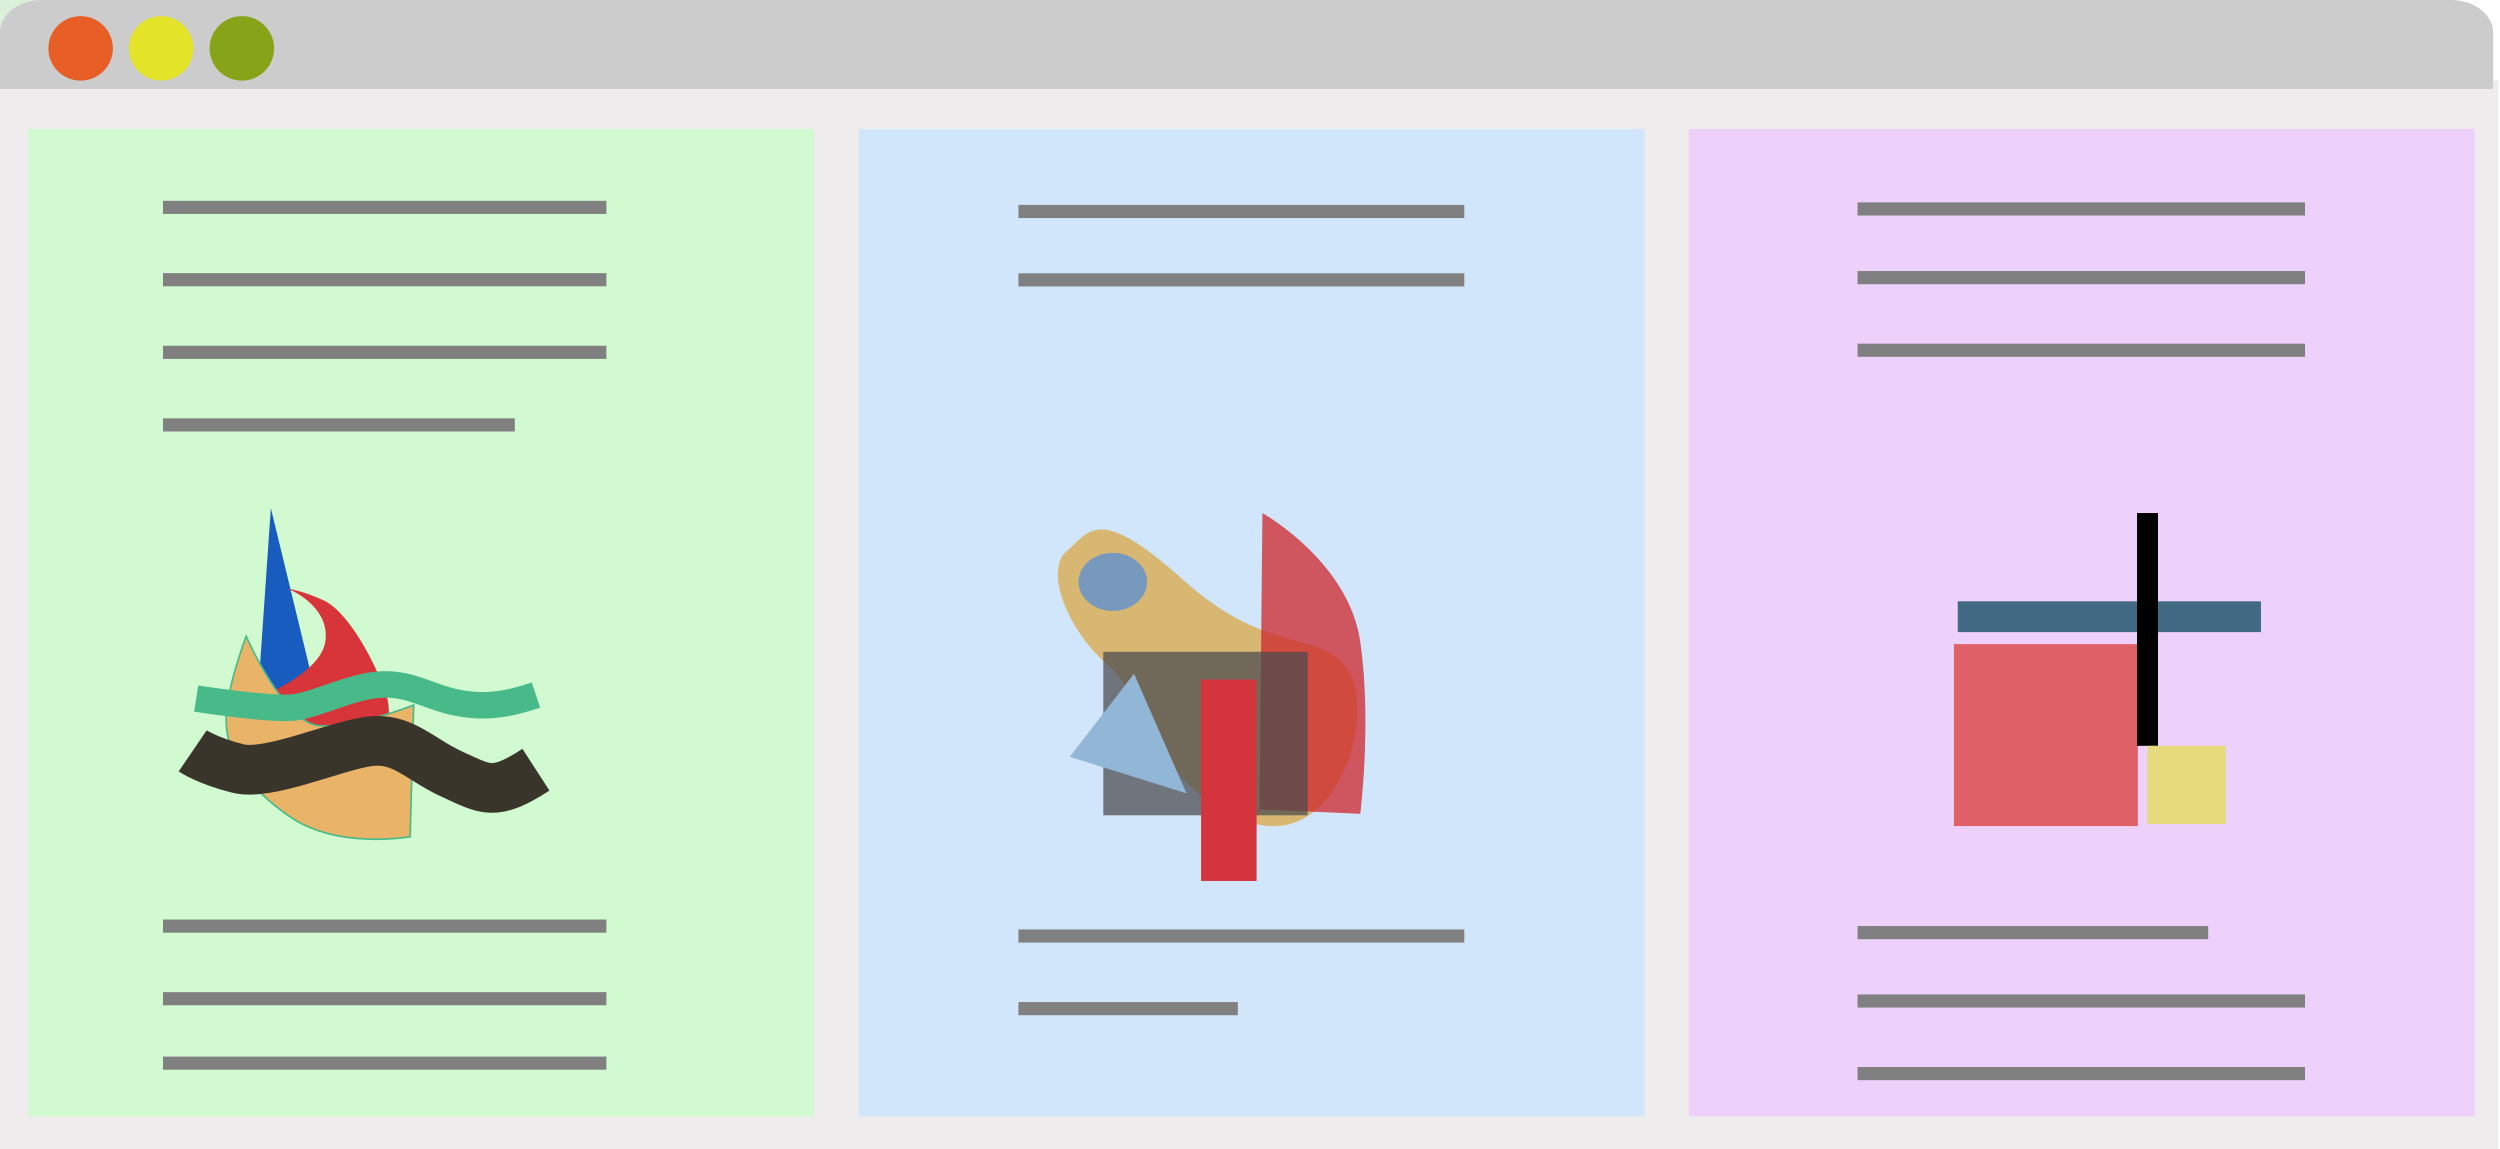<?xml version="1.0" encoding="UTF-8"?>
<svg version="1.1" viewBox="0 0 966 444" xmlns="http://www.w3.org/2000/svg" xmlns:cc="http://creativecommons.org/ns#" xmlns:dc="http://purl.org/dc/elements/1.1/" xmlns:rdf="http://www.w3.org/1999/02/22-rdf-syntax-ns#">
	<title>CSS Grid: Spalten gleicher Höhe</title>
	<rect width="739.99" height="444" fill="#dbf0db" stroke-width=".489"/>
	<rect y="31.043" width="965.32" height="413.01" fill="#efeced" stroke-width="1.165"/>
	<path d="m16.257 0c-9.006 0-16.257 5.558-16.257 12.462v21.895h963.34v-21.895c0-6.904-7.425-12.462-16.31-12.462z" fill="#ccc" stroke-width="2.372"/>
	<g stroke-width="1.016">
		<circle cx="31.155" cy="18.693" r="12.462" fill="#e75e26"/>
		<circle cx="62.31" cy="18.693" r="12.462" fill="#e3e32a"/>
		<circle cx="93.456" cy="18.693" r="12.462" fill="#87a318"/>
	</g>
	<g stroke-width="1.164">
		<rect x="10.907" y="49.809" width="303.68" height="381.59" fill="#d1fad1"/>
		<rect x="331.74" y="49.809" width="303.68" height="381.59" fill="#d1e6fa"/>
		<rect x="652.6" y="49.809" width="303.68" height="381.59" fill="#edd1fa"/>
	</g>
	<g stroke="#808080">
		<path d="m393.52 81.713h172.29" stroke-width="5.082"/>
		<path d="m393.52 108.14h172.29" stroke-width="5.082"/>
		<path d="m142 105111" stroke-width="5"/>
		<g stroke-width="5.082">
			<path d="m393.52 361.68h172.29"/>
			<path d="m393.52 389.74h84.773"/>
			<path d="m62.981 80.132h171.32"/>
			<path d="m62.981 108.08h171.32"/>
			<path d="m62.981 136.14h171.32"/>
			<path d="m62.981 164.19h135.94"/>
			<path d="m62.981 357.85h171.32"/>
			<path d="m62.981 385.9h171.32"/>
			<path d="m62.981 410.8h171.32"/>
			<path d="m717.75 80.739h172.9"/>
			<path d="m717.75 107.27h172.9"/>
			<path d="m717.75 135.33h172.9"/>
			<path d="m717.75 360.35h135.5"/>
			<path d="m717.75 386.78h172.9"/>
			<path d="m717.75 414.83h172.9"/>
		</g>
	</g>
	<path d="m104.66 196.34-6.132 88.806 27.255-1.59z" fill="#195cc0" stroke-width=".489"/>
	<path d="m111.24 227.46s16.126 6.359 14.536 19.987c-1.59 13.628-28.164 22.939-28.164 22.939l20.214 22.485h25.665s10.675-11.583 5.224-26.119c-5.451-14.536-15.217-30.889-23.621-34.75-8.404-3.861-13.855-4.542-13.855-4.542z" fill="#d7353a" stroke-width=".489"/>
	<path d="m159.85 272.43-1.363 50.876s-27.709 4.997-46.106-7.495c-18.397-12.492-24.302-24.756-24.983-36.34-0.681-11.583 7.722-33.614 7.722-33.614s14.536 33.16 27.936 34.523c13.4 1.363 36.794-7.95 36.794-7.95z" fill="#e9b468" stroke="#48b989" stroke-width=".64px"/>
	<path d="m207.09 268.57c-11.583 3.861-19.76 4.997-30.435 2.953-10.675-2.044-17.716-7.495-29.072-7.041-11.356 0.454-24.983 7.722-33.841 8.858-8.858 1.136-37.93-3.407-37.93-3.407" fill="none" stroke="#48b989" stroke-width="10.243"/>
	<path d="m207.09 297.41c-16.126 10.447-19.305 7.722-32.252 1.817-12.946-5.905-19.305-14.536-32.479-12.719-13.173 1.817-38.611 13.4-50.421 10.447-11.811-2.953-17.489-6.814-17.489-6.814" fill="none" stroke="#39352a" stroke-width="19.207"/>
	<g stroke-width=".489">
		<path d="m412.22 212.92c8.743-7.333 11.845-18.614 45.125 11.281 33.28 29.895 53.02 18.614 63.74 34.972 10.717 16.358-3.948 71.072-39.484 58.096-35.536-12.974-37.792-46.817-53.588-60.353-15.794-13.537-24.537-36.664-15.794-43.997z" fill="#d7b771"/>
		<ellipse cx="429.99" cy="224.84" rx="13.256" ry="11.216" fill="#7799be"/>
		<path d="m487.8 198.26-1.128 114.5 38.92 1.692s4.513-35.536 0-66.559c-4.513-31.024-37.792-49.638-37.792-49.638z" fill="#ce282f" fill-opacity=".76"/>
		<rect x="426.32" y="251.85" width="78.967" height="63.177" fill="#4b4b4e" fill-opacity=".728"/>
		<rect x="464.11" y="262.56" width="21.434" height="77.842" fill="#d4343c"/>
		<path d="m458.48 306.56-20.306-46.253-24.819 32.152z" fill="#92b6d6"/>
		<rect x="755" y="248.88" width="71.057" height="70.304" fill="#df5c61" fill-opacity=".967"/>
	</g>
	<path d="m756.47 238.3h117.17" fill="none" stroke="#436a84" stroke-width="11.895"/>
	<path d="m829.79 198.23v89.956" fill="none" stroke="#000" stroke-width="8.101"/>
	<rect x="829.79" y="288.19" width="30.237" height="30.237" fill="#e5db78" fill-opacity=".967" stroke-width=".489"/>
</svg>
